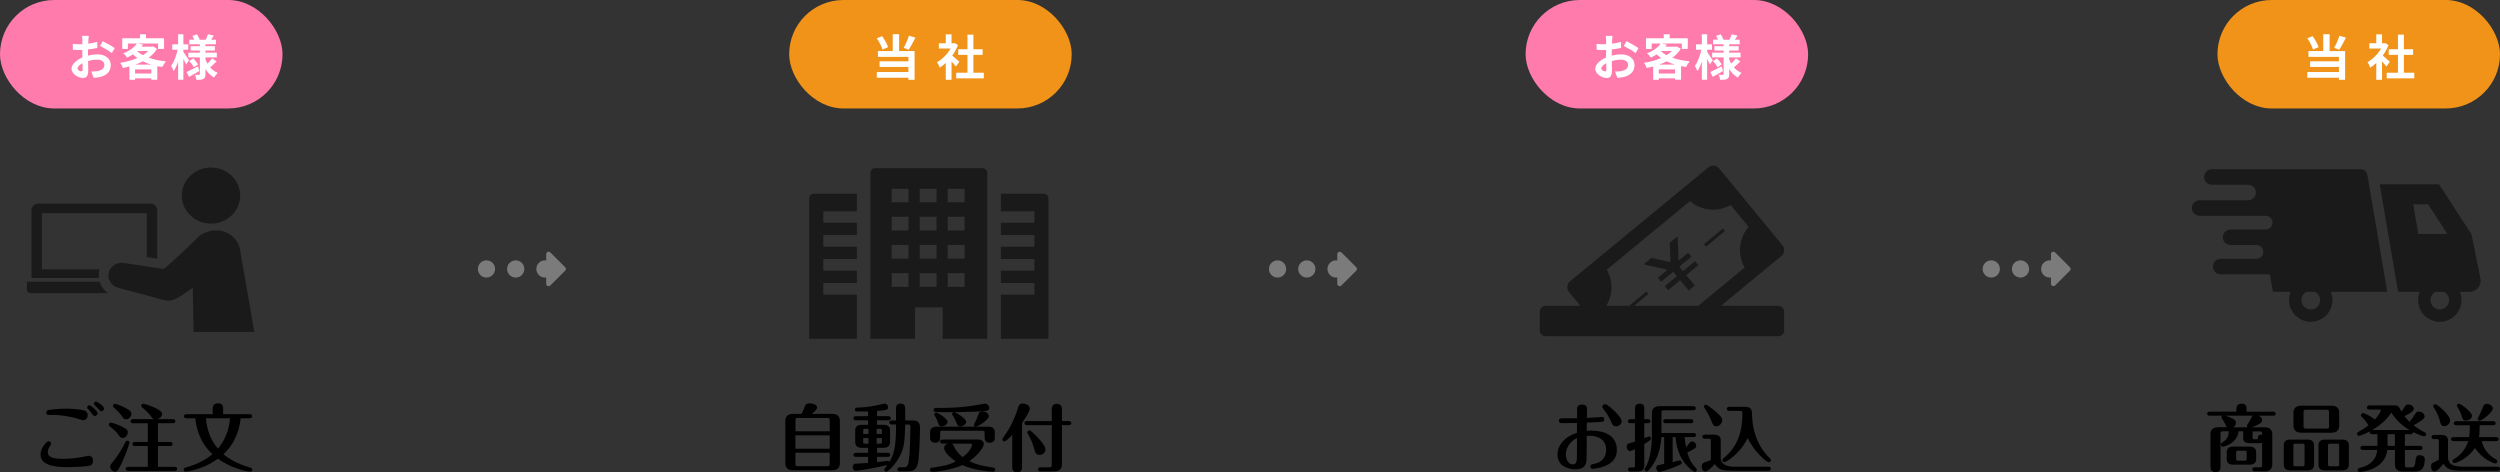 <?xml version="1.0" encoding="UTF-8"?><svg id="_レイヤー_2" xmlns="http://www.w3.org/2000/svg" width="934.52" height="176.54" viewBox="0 0 934.52 176.54"><rect x="0" y="0" width="934.52" height="176.54" fill="#333333" stroke="none"/><g id="_レイヤー_1-2"><path d="m33.11,174.16c-1.29.27-5.52.46-7.68.46-2.81,0-10.28,0-10.28-4.65,0-1.8,1.04-3.47,2.27-4.62.16-.16.38-.38.76-.38.46,0,.93.38.93.93,0,.27-.03.33-.36.77-.27.36-.88,1.18-.88,2.35,0,1.8,1.75,2.49,5.55,2.49,2.68,0,5.25-.3,7.19-.65.41-.08,2.19-.49,2.57-.49,1.07,0,1.58.82,1.58,1.86,0,1.59-1.09,1.83-1.67,1.94Zm-1.97-17.08c-.22,0-.57-.11-2.9-.79-1.2-.36-4.95-1.18-8.25-1.18-.55,0-2.02.03-2.13-.03-.35-.14-.57-.49-.57-.85,0-.82.66-.93,1.09-1.01.08-.03,3.33-.46,6.34-.46,2.19,0,4.84.25,6.42.57,1.5.3,1.64,1.39,1.64,1.78,0,1.18-.71,1.97-1.64,1.97Zm5.36-2.62c0,.52-.57,1.04-1.04,1.04s-.55-.11-1.26-1.09c-.38-.52-.52-.68-1.37-1.58-.08-.08-.25-.27-.25-.55,0-.44.38-.82.93-.77.41.05,2.98,2.05,2.98,2.95Zm2.4-1.78c0,.52-.46,1.04-1.04,1.04-.36,0-.46-.14-1.34-1.12-.16-.19-1.01-1.01-1.18-1.18-.11-.11-.22-.3-.22-.52,0-.3.16-.79.85-.79.27,0,2.92,1.61,2.92,2.57Z"/><path d="m44.62,162.99c-1.17-1.64-1.86-2.21-3.63-3.66-.11-.08-.3-.22-.3-.6,0-.44.36-.74.74-.74.33,0,2.6.63,4.54,1.67,1.48.77,1.8,1.18,1.8,1.91,0,.85-.57,2.13-1.97,2.13-.66,0-.93-.38-1.17-.71Zm-3.06,10.47c2.05-2.49,3.88-5.19,5.27-8.09.14-.27.3-.66.79-.66.44,0,.77.36.77.74,0,.3-1.12,3.74-2.65,7.13-1.61,3.58-2.05,3.74-2.73,3.74-.44,0-1.8-.41-1.8-2.02,0-.38.14-.57.36-.85Zm5.82-20.71c1.26.74,1.72,1.15,1.72,1.99,0,1.09-1.01,2-1.94,2-.77,0-1.07-.44-1.2-.66-1.01-1.45-2.1-2.68-3.42-3.77-.14-.11-.3-.27-.3-.6,0-.44.36-.77.74-.77.27,0,2.54.74,4.4,1.8Zm11.67,12.46h4.51c.27,0,.93.05.93.77s-.66.74-.93.74h-4.51v7.79h6.23c.27,0,.93.08.93.76s-.66.77-.93.77h-17.35c-.3,0-.93-.08-.93-.77s.66-.76.93-.76h7.32v-7.79h-4.81c-.33,0-.93-.08-.93-.74,0-.71.63-.77.93-.77h4.81v-7h-5.49c-.3,0-.93-.08-.93-.76s.66-.77.93-.77h8.03c-.57-.11-.74-.25-1.01-.6-1.2-1.59-2.19-2.65-3.69-3.83-.16-.14-.3-.3-.3-.57,0-.41.33-.77.77-.77.25,0,1.78.44,3.39,1.09,1.72.71,3.63,1.67,3.63,2.76,0,.79-.74,1.72-1.94,1.91h5.99c.27,0,.93.08.93.77s-.66.76-.93.76h-5.58v7Z"/><path d="m89.96,156.34c-.38,3.14-1.34,8.63-6.42,13.45,3.06,2.65,7.32,4.26,9.98,5,.3.08.79.22.79.79,0,.44-.38.74-.74.74s-6.42-.74-12.11-4.86c-2.95,2.1-5.71,3.39-9.18,4.29-1.39.36-2.51.57-2.92.57-.35,0-.71-.33-.71-.74,0-.57.46-.71.76-.79,2.87-.79,7.05-2.46,9.98-5-5.03-4.78-6.01-10.19-6.4-13.45h-3.28c-.33,0-.93-.05-.93-.74s.57-.77.93-.77h9.81v-1.83c0-.79,0-2.24,1.99-2.24s1.91,1.5,1.91,2.24v1.83h9.89c.3,0,.93.08.93.77s-.6.74-.93.74h-3.36Zm-13.01,0c.55,5.96,2.76,9.29,4.51,11.37,3.85-4.46,4.37-9.68,4.54-11.37h-9.05Z"/><path d="m299.69,154.7c.25-.52.93-2.19,1.17-2.81.22-.55.55-1.12,1.72-1.12.79,0,2.84.25,2.84,1.53,0,.36-.05.96-1.99,2.4h7.68c2.13,0,2.84,1.2,2.84,2.62v15.85c0,1.48-.77,2.62-2.84,2.62h-14.7c-2.1,0-2.84-1.17-2.84-2.62v-15.85c0-1.48.77-2.62,2.84-2.62h3.28Zm-2.35,6.5h12.82v-4.18c0-.52-.16-.79-.79-.79h-11.23c-.63,0-.79.27-.79.79v4.18Zm12.82,1.53h-12.82v5h12.82v-5Zm0,6.5h-12.82v4.26c0,.52.16.79.79.79h11.23c.63,0,.79-.3.79-.79v-4.26Z"/><path d="m333.36,158.67c-.33,0-.93-.08-.93-.74s.63-.76.93-.76h1.58v-4.13c0-.93,0-2.16,1.69-2.16s1.75,1.2,1.75,2.16v4.13h2.68c.98,0,2.87,0,2.87,2.73,0,.05-.14,8.12-.6,12.05-.44,3.74-1.91,4.24-4.21,4.24h-2.73c-.3,0-.93-.08-.93-.77s.66-.76.93-.76h1.39c1.04,0,1.58-.22,1.89-2.13.55-3.36.66-11.83.66-12.84,0-.79-.16-1.01-.93-1.01h-1.01c-.25,6.37-.3,8.23-1.83,11.42-1.67,3.5-4.67,6.23-5.25,6.23-.38,0-.74-.33-.74-.77,0-.27.05-.36.55-.93.25-.3.44-.52.63-.82-2.81.77-10.99,2.19-11.81,2.19-.93,0-1.17-.93-1.17-1.39,0-.6.27-1.15.9-1.26.33-.05,3.72-.22,4.84-.3v-2.27h-4.54c-.33,0-.93-.08-.93-.74s.63-.77.93-.77h4.54v-1.88h-2.41c-1.39,0-2.41-.57-2.41-2.08v-4.43c0-1.64,1.18-2.08,2.41-2.08h2.41v-1.69h-4.54c-.33,0-.93-.08-.93-.77s.63-.77.93-.77h4.54v-1.78c-.93.05-2.41.05-3.03.05-1.34,0-1.91,0-1.91-.77,0-.46.25-.68,1.01-.71,1.12-.05,3.96-.16,7.32-.88.44-.08,2.49-.6,2.76-.6,1.01,0,1.31.9,1.31,1.37,0,.71-.14,1.12-4.13,1.37v1.94h4.21c.27,0,.93.08.93.77s-.66.77-.93.77h-4.21v1.69h2.46c1.39,0,2.41.57,2.41,2.08v4.43c0,1.61-1.2,2.08-2.41,2.08h-2.46v1.88h3.99c.3,0,.93.05.93.77s-.66.74-.93.74h-3.99v1.99c.66-.08,3.77-.49,4.1-.49.38,0,.55.22.63.3,1.94-3.33,2.38-6.67,2.38-13.91h-1.58Zm-8.72,1.64h-1.26c-.6,0-.71.16-.71.71v1.2h1.97v-1.91Zm0,3.44h-1.97v1.39c0,.55.11.71.71.71h1.26v-2.1Zm3.06-1.53h1.97v-1.2c0-.54-.14-.71-.74-.71h-1.23v1.91Zm0,3.63h1.23c.6,0,.74-.16.74-.71v-1.39h-1.97v2.1Z"/><path d="m371.21,176.35c-.14,0-3.14-.16-6.67-.93-2.57-.57-4.18-1.28-4.78-1.56-3.72,1.64-8.94,2.51-11.34,2.51-.57,0-.82-.44-.82-.77,0-.16.08-.68.71-.76,4.62-.71,6.09-.9,8.96-2.38-2.24-1.47-4.34-3.58-4.34-4.95s1.26-1.61,1.58-1.7h-2.16c-.33,0-.93-.08-.93-.74s.63-.76.93-.76h13.34c1.91,0,2.08,1.39,2.08,1.64,0,1.09-1.99,4.1-5.41,6.42,2.71,1.39,5.71,1.94,8.83,2.41.3.05.82.11.82.79,0,.3-.22.77-.79.77Zm.27-11.45c-.41.41-.98.6-1.53.6-1.89,0-1.89-1.28-1.89-2.49v-1.29c0-.52-.11-.71-.71-.71h-15.17c-.6,0-.74.16-.74.71v1.29c0,1.18,0,2.49-1.86,2.49-.52,0-1.15-.16-1.53-.57-.38-.38-.38-.79-.38-1.91v-1.45c0-1.61,1.17-2.08,2.4-2.08h14.65c-.41-.05-.68-.36-.68-.74,0-.14.16-.41.52-1.04.46-.85.57-1.15,1.23-3.06.25-.71.96-.85,1.48-.85,1.67,0,2.35,1.15,2.35,1.72,0,1.48-3.96,3.85-4.78,3.96h4.62c1.39,0,2.41.6,2.41,2.08v1.45c0,1.12,0,1.53-.38,1.88Zm-2.87-11.31c-2.21.33-9.16.46-11.83.49.46.11,4.37,2.24,4.37,3.58,0,1.12-1.42,1.72-2.13,1.72-.98,0-1.15-.46-1.78-1.97-.11-.25-.46-1.18-1.12-2.16-.19-.27-.22-.3-.22-.46,0-.36.27-.6.63-.71-1.48.05-6.83-.03-7.02-.08-.16-.05-.52-.27-.52-.74,0-.77.79-.77,1.2-.77,4.97,0,8.94-.14,13.88-.9.63-.11,3.99-.74,4.07-.74,1.12,0,1.67,1.09,1.67,1.59,0,.96-.96,1.12-1.2,1.15Zm-16.53,5.77c-.96,0-1.15-.55-1.31-1.04-.44-1.2-.74-1.94-1.42-3.03-.08-.14-.11-.22-.11-.36,0-.38.33-.71.74-.71.57,0,4.21,2.3,4.21,3.42s-1.37,1.72-2.1,1.72Zm10.49,6.48h-6.94c.27.08.57.16.88.85,1.17,2.54,2.79,3.74,3.36,4.18,2.98-2.21,3.5-4.29,3.5-4.54,0-.49-.6-.49-.79-.49Z"/><path d="m378.38,162.55c-.79.88-2.32,2.43-2.92,2.43-.49,0-.77-.38-.77-.76,0-.25.11-.44.3-.68,2.98-3.85,4.67-8.34,5.08-9.65.82-2.62.93-3.04,2.27-3.04s2.62.77,2.62,1.97c0,1.12-2.62,4.86-2.92,5.3v15.99c0,1.17,0,2.43-1.83,2.43s-1.83-1.29-1.83-2.43v-11.56Zm5.52-3.63c-.3,0-.93-.08-.93-.77s.63-.76.93-.76h9.26v-4.18c0-.77,0-2.24,1.89-2.24s1.91,1.42,1.91,2.24v4.18h2.57c.27,0,.93.08.93.76s-.66.77-.93.77h-2.57v14.68c0,1.42-.74,2.62-2.84,2.62h-5.17c-.33,0-.93-.11-.93-.77s.63-.76.93-.76h3.42c.63,0,.79-.27.79-.79v-14.98h-9.26Zm.9,1.94c.44,0,1.5,1.06,2.02,1.58,1.78,1.72,3.99,4.15,3.99,5.6,0,.96-.76,2-2.21,2-1.37,0-1.61-.82-1.91-1.91-.66-2.35-1.15-3.71-2.54-6.12-.08-.16-.11-.22-.11-.41,0-.41.36-.74.77-.74Z"/><path d="m598.03,155.91c.19,0,.74-.05.9-.05.44,0,.76.38.76.88,0,.87-.66.93-1.09.96-1.64.11-2.02.14-5.44.27-.03.49-.03,2.65-.03,3.09.36-.03,1.34-.11,1.64-.11,2.38,0,9.62.44,9.62,7.19,0,4.15-2.98,5.79-6.23,6.64-.74.19-2.3.49-2.76.49-.55,0-.9-.38-.9-.9,0-.66.41-.77,1.5-1.01.9-.19,4.4-.98,4.4-5.28,0-4.89-5-5.19-6.18-5.19-.16,0-.96.03-1.09.05,0,1.53,0,8.04-.08,9.18-.16,1.91-1.09,3.31-4.18,3.31-2.51,0-6.67-1.15-6.67-5.46,0-3.28,2.21-5.38,3.66-6.45.82-.6,1.75-1.04,3.63-1.72v-3.69c-.71.03-1.8.05-3.77.05-.3,0-2.08.03-2.32-.03-.44-.08-.68-.46-.68-.87,0-.49.25-.9.96-.9h5.85v-3.14c0-.93.03-1.97,1.86-1.97,1.31,0,1.86.6,1.86,1.7,0,.52-.08,2.81-.08,3.28,1.8-.11,3.63-.22,4.86-.3Zm-12.71,13.8c0,2.24,1.09,3.88,2.54,3.88,1.56,0,1.58-1.34,1.61-3.09,0-.41,0-5.71.03-6.78-2.84,1.34-4.18,3.99-4.18,5.98Zm16.97-11.94c-.9-2.13-1.75-3.33-2.82-4.75-.38-.52-.49-.68-.49-.98,0-.49.44-.93,1.01-.93.82,0,2.92,1.86,4.29,3.33,1.64,1.8,1.89,2.41,1.89,3.04,0,1.2-1.23,1.88-1.91,1.88-1.26,0-1.53-.55-1.97-1.59Z"/><path d="m611.18,158.2h-1.72c-.33,0-.93-.08-.93-.74s.63-.77.93-.77h1.72v-3.77c0-.85,0-2.02,1.72-2.02s1.75,1.15,1.75,2.02v3.77h1.34c.3,0,.93.05.93.77s-.66.74-.93.74h-1.34v5.6c.68-.3,1.58-.66,1.72-.66.38,0,.76.33.76.77,0,.22-.11.44-.25.55-.16.16-1.01.79-2.24,1.53v8.17c0,1.61-1.18,2.08-2.41,2.08h-2.73c-.33,0-.93-.08-.93-.74,0-.71.63-.76.93-.76h.98c.55,0,.68-.19.68-.71v-6.15c-1.01.52-1.5.74-1.8.74-.57,0-1.29-.63-1.29-1.61,0-.57.22-1.01.68-1.2.49-.19,1.83-.57,2.41-.74v-6.86Zm18.58,5.17c.11,1.75.27,2.57.49,3.8.49-.52.76-.88,1.28-1.56.27-.38.63-.6,1.04-.6.77,0,1.5.77,1.5,1.64,0,.79-.63,1.12-3.33,2.51.96,3.33,1.91,4.37,3.22,5.82.19.22.33.38.33.63,0,.44-.33.79-.76.79-.41,0-1.26-.74-1.67-1.09-4.75-4.15-5.27-9.35-5.52-11.94h-1.09v9.4c.33-.08,1.07-.27,2.16-.57.25-.05.36-.08.49-.08.46,0,.77.41.77.77,0,.38-.19.6-.66.82-3.12,1.5-7.3,2.71-7.73,2.71-.55,0-1.15-.55-1.15-1.47,0-.46.22-.96.66-1.07.3-.08,1.56-.33,2.29-.46v-10.03h-1.04c-.36,5.88-2.32,8.99-3.33,10.58-.6.9-1.58,2.29-2.21,2.29-.41,0-.74-.33-.74-.77,0-.22.08-.38.16-.52,2.57-3.96,2.57-10.85,2.57-12.71v-7.79c0-1.47.74-2.65,2.84-2.65h12.65c.27,0,.93.14.93.77,0,.68-.66.77-.93.77h-11.12c-.6,0-.79.27-.79.76v7.73h11.97c.27,0,.93.05.93.77s-.66.77-.93.77h-3.28Zm-7.08-5.17c-.33,0-.96-.08-.96-.74,0-.71.66-.77.96-.77h9.37c.3,0,.93.05.93.77s-.66.74-.93.74h-9.37Z"/><path d="m639.53,164.71c0-.52-.11-.71-.71-.71h-1.53c-.33,0-.93-.08-.93-.77s.63-.74.93-.74h3.53c1.39,0,2.41.57,2.41,2.08v6.97c.33,2.38,2.81,2.93,5.3,2.93h12.52c.33,0,.93.08.93.74s-.63.77-.93.77h-12.6c-4.56,0-6.09-.3-7.41-2.54-1.01,1.12-2.71,2.81-3.58,2.81-1.12,0-1.34-1.26-1.34-1.88,0-.74.22-1.26,1.07-1.53,1.5-.52,1.61-.55,2.35-.9v-7.21Zm2.05-5.36c-1.07,0-1.26-.49-1.94-2.24-.36-.93-.96-2.21-2.1-4.02-.3-.46-.6-.93-.6-1.09,0-.41.33-.74.76-.74.38,0,2.02,1.29,2.57,1.72,1.48,1.17,3.53,2.95,3.53,3.96,0,1.15-.98,2.4-2.21,2.4Zm4.84-5.77c-.3,0-.93-.05-.93-.74s.66-.77.93-.77h5.79c2.68,0,2.71,1.53,2.73,3.09.16,6.83,2.68,12.38,6.59,16.1.27.24.46.44.46.76,0,.44-.36.77-.76.77-1.07,0-5.88-4.48-7.9-9.04-1.09,1.99-2.54,4.64-6.23,7.54-.57.46-2,1.47-2.51,1.47-.41,0-.76-.33-.76-.74,0-.38.22-.57.6-.87,6.18-5.06,6.89-11.83,6.89-16.89,0-.65-.6-.68-.93-.68h-3.96Z"/><path d="m832.54,159.73c-.25-.19-.33-.3-.55-.79-.36-.77-.71-1.47-1.12-2.08-.35-.49-.49-.68-.49-.85,0-.25.05-.41.33-.63h-4.7c-.3,0-.93-.05-.93-.74s.6-.76.93-.76h9.98v-.68c0-.88,0-2.3,1.94-2.3s1.86,1.34,1.86,2.3v.68h9.95c.3,0,.93.08.93.76s-.6.74-.93.74h-5.44c.66.27,1.31.88,1.31,1.64,0,.71-.36,1.06-1.37,1.61-.25.14-1.2.68-2.6,1.09h4.92c2.13,0,2.84,1.18,2.84,2.62v11.23c0,1.47-.76,2.62-2.84,2.62h-3.69c-.33,0-.93-.08-.93-.77s.57-.74.93-.74h1.94c.63,0,.79-.3.79-.79v-8.34c-.27.08-.38.11-1.01.11h-3.88c-1.26,0-2.19-.55-2.19-1.97v-2.49h-1.72c-.57,4.73-5.58,5.77-5.9,5.77-.25,0-.74-.22-.74-.77,0-.36.16-.55.38-.68,2.32-1.42,2.57-2.81,2.6-4.32h-2.27c-.66,0-.82.3-.82.79v12.05c0,1.15,0,2.43-1.86,2.43s-1.89-1.34-1.89-2.43v-11.72c0-1.47.77-2.62,2.84-2.62h3.39Zm7.62,0c-.16-.14-.25-.3-.25-.55,0-.16.16-.44.52-.96.49-.76.71-1.2,1.15-2.16.19-.38.35-.52.6-.68h-10.28c.63.22,1.67.55,2.87,1.23.57.33,1.04.71,1.04,1.42,0,.38-.16,1.23-1.01,1.7h5.36Zm3.2,11.89c0,1.61-1.2,2.08-2.41,2.08h-6.18c-1.39,0-2.4-.57-2.4-2.08v-2.6c0-1.61,1.17-2.08,2.4-2.08h6.18c1.39,0,2.41.6,2.41,2.08v2.6Zm-3.53-2.43c0-.55-.14-.71-.74-.71h-2.49c-.6,0-.71.16-.71.71v2.27c0,.57.08.74.71.74h2.49c.6,0,.74-.19.74-.74v-2.27Zm2.19-7.95v2.27c0,.57.11.68.66.68h.85c.44,0,.44-.08.52-.79.08-.55.38-1.07,1.56-.9v-.46c0-.52-.16-.79-.79-.79h-2.79Z"/><path d="m865.01,173.75c0,1.61-1.2,2.08-2.41,2.08h-6.5c-1.39,0-2.41-.6-2.41-2.08v-7.35c0-1.61,1.17-2.08,2.41-2.08h6.5c1.37,0,2.41.6,2.41,2.08v7.35Zm-3.55-7.19c0-.55-.14-.71-.74-.71h-2.71c-.63,0-.74.19-.74.71v7.02c0,.55.14.71.74.71h2.71c.6,0,.74-.16.74-.71v-7.02Zm12.95-7.46c0,1.45-.74,2.65-2.84,2.65h-11.42c-2.08,0-2.84-1.23-2.84-2.65v-4.81c0-1.45.74-2.62,2.84-2.62h11.42c2.08,0,2.84,1.15,2.84,2.62v4.81Zm-3.8-5.14c0-.52-.16-.79-.79-.79h-7.95c-.63,0-.79.3-.79.79v5.46c0,.52.16.79.79.79h7.95c.63,0,.79-.3.79-.79v-5.46Zm7.41,19.79c0,1.61-1.17,2.08-2.4,2.08h-6.56c-1.39,0-2.4-.6-2.4-2.08v-7.35c0-1.61,1.17-2.08,2.4-2.08h6.56c1.39,0,2.4.6,2.4,2.08v7.35Zm-3.63-7.19c0-.55-.11-.71-.71-.71h-2.71c-.6,0-.74.19-.74.71v7.02c0,.55.14.71.74.71h2.71c.6,0,.71-.16.71-.71v-7.02Z"/><path d="m895.21,151.56c.38,0,1.07,0,1.64.71.16.19.68,1.34.82,1.59.6-.82.71-.98,1.31-1.91.36-.57.66-.74,1.29-.74,1.17,0,2.02.85,2.02,1.64,0,.46-.05.98-3.47,2.73.79,1.01,1.37,1.61,1.91,2.13.77-.93,1.48-2.05,1.69-2.4.77-1.18.96-1.47,1.72-1.47s2.19.6,2.19,1.78c0,.6-.3.93-1.2,1.56-1.56,1.06-2.27,1.45-2.92,1.8.57.44,1.94,1.45,3.94,2.51.46.25.77.38.77.85,0,.27-.19.74-.77.74-.63,0-3.09-1.04-4.15-1.59.03.71-.57.82-.93.82h-2.1v4.37h5.66c.3,0,.93.08.93.77s-.6.74-.93.74h-5.66v5.74c0,.52.16.79.79.79h1.5c.77,0,1.37,0,1.61-1.94.25-1.97.33-2.62,1.67-2.62.19,0,1.89,0,1.89,1.58,0,.46-.16,2.08-.63,2.98-.6,1.15-1.67,1.53-3.12,1.53h-4.59c-2.13,0-2.84-1.18-2.84-2.62v-5.44h-2.87c-.79,7.52-9.87,8.25-10.28,8.25-.71,0-.79-.6-.79-.77,0-.57.49-.68.98-.82,5.74-1.45,6.18-5.14,6.34-6.67h-5.36c-.3,0-.93-.05-.93-.74s.57-.77.93-.77h5.44v-4.37h-1.97c-.55,0-.93-.25-.93-.77,0-.11.03-.19.05-.3-1.12.63-3.5,1.7-4.04,1.7-.33,0-.74-.3-.74-.77,0-.36.22-.55.52-.74,2.32-1.37,2.57-1.5,3.74-2.4-.08-.11-.41-.66-.49-.79-.57-.87-1.12-1.5-1.56-1.97-.52-.55-.76-.77-.76-1.04,0-.44.41-.79.82-.79.6,0,3.55,1.5,4.37,2.41,1.17-1.26,2.27-2.98,2.27-3.39,0-.22-.16-.36-.41-.36h-3.88c-.3,0-.93-.08-.93-.77s.6-.77.93-.77h9.51Zm5.52,9.21c-1.97-1.15-4.75-3.17-6.83-6.56-.82,1.2-2.65,3.94-7.19,6.56h14.02Zm-5.49,5.9v-4.37h-2.76v4.37h2.76Z"/><path d="m933.59,174.46c.33,0,.93.08.93.74s-.63.77-.93.77h-13.5c-4.21,0-5.41-.71-6.75-2.6-.96,1.23-2.38,2.87-3.25,2.87s-1.34-.82-1.34-1.86c0-.9.38-1.2.6-1.34.33-.25,2-.98,2.32-1.15v-7.05c0-.52-.11-.71-.71-.71h-1.09c-.33,0-.93-.08-.93-.77s.63-.74.93-.77h2.81c1.39,0,2.41.6,2.41,2.08v6.72c.38,2.1,1.64,3.06,5.88,3.06h12.63Zm-21.4-16.56c-.33-1.37-.98-3.53-2.41-5.55-.14-.19-.22-.3-.22-.49,0-.41.33-.77.77-.77.74,0,5.55,4.04,5.55,6.04,0,1.01-1.09,2.19-2.1,2.19-.79,0-1.28-.27-1.58-1.42Zm15.5,7c.66,3.25,2.95,5.44,5.27,6.8.3.16.57.36.57.79,0,.46-.41.77-.71.77-.41,0-4.75-1.31-7.65-5.82-2.46,3.85-7.02,5.68-7.68,5.68-.33,0-.74-.27-.74-.77,0-.44.3-.6.63-.79.87-.46,4.1-2.62,5.27-6.67h-5.52c-.3,0-.93-.08-.93-.76s.6-.74.93-.74h5.85c.11-.55.27-1.97.27-4.43h-5.06c-.3,0-.93-.08-.93-.77s.6-.74.93-.74h13.77c.3,0,.93.08.93.76s-.6.74-.93.74h-5.03c0,2.49-.14,3.66-.25,4.43h6.37c.3,0,.93.08.93.77s-.6.74-.93.74h-5.38Zm-5.88-7.68c-1.09,0-1.26-.57-1.61-1.72-.49-1.53-1.15-2.65-1.37-3.01-.11-.16-.44-.71-.44-.85,0-.44.38-.74.77-.74.71,0,4.89,3.14,4.89,4.51,0,1.18-1.31,1.8-2.24,1.8Zm10.03-4.54c0,1.34-4.02,4.59-4.92,4.59-.38,0-.74-.33-.74-.77,0-.11.05-.19.44-.9.49-.9,1.04-2.24,1.67-3.77.22-.57.74-.88,1.31-.88,1.09,0,2.24.85,2.24,1.72Z"/><rect x="0" y="0" width="105.61" height="40.54" rx="20.27" ry="20.27" style="fill:#ff7bac;"/><rect x="295" y="0" width="105.61" height="40.54" rx="20.27" ry="20.27" style="fill:#f19319;"/><rect x="570.28" y="0" width="105.61" height="40.54" rx="20.27" ry="20.27" style="fill:#ff7bac;"/><rect x="828.91" y="0" width="105.61" height="40.54" rx="20.27" ry="20.27" style="fill:#f19319;"/><path d="m33.04,15.03c-.02.4-.04.84-.05,1.29,1.2-.14,2.4-.38,3.35-.66l.05,2.26c-1.04.24-2.29.42-3.48.56-.02.55-.02,1.11-.02,1.64v.67c1.24-.31,2.5-.47,3.5-.47,2.81,0,5.01,1.46,5.01,3.97,0,2.15-1.13,3.77-4.03,4.5-.84.18-1.64.24-2.39.29l-.84-2.35c.82,0,1.6-.02,2.24-.13,1.48-.27,2.64-1,2.64-2.33,0-1.24-1.09-1.97-2.68-1.97-1.13,0-2.31.18-3.42.51.04,1.44.07,2.86.07,3.48,0,2.26-.8,2.86-2,2.86-1.77,0-4.26-1.53-4.26-3.46,0-1.58,1.82-3.24,4.06-4.21-.02-.44-.02-.87-.02-1.29v-1.53c-.35.02-.67.04-.97.04-1.22,0-1.93-.02-2.55-.09l-.04-2.21c1.08.13,1.86.14,2.51.14.33,0,.69-.02,1.06-.04.02-.64.02-1.17.02-1.48,0-.38-.07-1.28-.13-1.6h2.51c-.05.33-.13,1.11-.16,1.59Zm-2.73,11.64c.33,0,.58-.15.58-.77,0-.46-.02-1.29-.05-2.28-1.11.6-1.86,1.35-1.86,1.99,0,.56.86,1.06,1.33,1.06Zm12.57-8.69l-1.09,1.86c-.87-.75-3.26-2.11-4.39-2.66l1-1.77c1.4.67,3.52,1.88,4.48,2.57Z" style="fill:#fff;"/><path d="m58.71,18.22c-.78,1.31-1.86,2.41-3.13,3.35,1.89.67,4.1,1.13,6.45,1.37-.46.51-1.08,1.48-1.37,2.1-.64-.09-1.26-.2-1.86-.31v5.07h-2.24v-.53h-6.07v.56h-2.11v-4.97c-.8.22-1.6.4-2.42.56-.18-.58-.64-1.48-1-1.93,2.22-.35,4.46-.95,6.39-1.8-.58-.42-1.13-.88-1.64-1.37-.67.44-1.4.84-2.22,1.22-.29-.51-.96-1.28-1.44-1.6,2.53-.96,4.21-2.31,5.12-3.66h-3.35v2.02h-2.13v-3.99h6.65v-1.48h2.22v1.48h6.76v3.99h-2.22v-2.02h-7.62l2.02.4c-.18.26-.38.51-.58.77h3.97l.36-.09,1.46.87Zm-2.15,9.26v-1.55h-6.07v1.55h6.07Zm-.04-3.33c-1.11-.33-2.15-.75-3.12-1.22-.88.46-1.82.88-2.81,1.22h5.92Zm-5.25-5.01c.6.55,1.31,1.06,2.13,1.49.76-.47,1.46-1,2-1.57h-4.04l-.09.07Z" style="fill:#fff;"/><path d="m69.55,24.09c-.22-.53-.6-1.35-1-2.13v7.85h-1.97v-6.81c-.47,1.4-1.04,2.68-1.66,3.59-.2-.6-.64-1.42-.95-1.91,1.02-1.42,1.99-3.95,2.44-6.1h-2.02v-2.01h2.19v-3.75h1.97v3.75h1.82v2.01h-1.82v.8c.49.67,1.8,2.68,2.11,3.17l-1.11,1.55Zm4.97,2.46c-1.28.75-2.7,1.55-3.86,2.19l-.93-1.82c1.08-.49,2.68-1.31,4.23-2.11l.57,1.75Zm6.43-3.61c-.76.8-1.69,1.66-2.4,2.24.78.89,1.73,1.6,2.84,2.06-.46.4-1.06,1.2-1.37,1.75-1.33-.73-2.41-1.84-3.22-3.21v1.9c0,.98-.18,1.49-.77,1.82-.6.31-1.46.37-2.59.37-.07-.56-.31-1.4-.58-1.93.62.04,1.33.04,1.55.04s.29-.09.29-.31v-6.21h-4.28v-1.77h4.28v-.8h-3.44v-1.62h3.44v-.73h-3.94v-1.7h1.86c-.18-.47-.46-.98-.71-1.42l1.71-.58c.42.64.86,1.46,1.04,2h2.26c.27-.62.64-1.46.82-2.04l2.15.49c-.33.55-.66,1.09-.95,1.55h1.77v1.7h-3.92v.73h3.53v1.62h-3.53v.8h4.25v1.77h-4.25v.71c.2.56.46,1.09.75,1.6.64-.6,1.35-1.37,1.77-1.97l1.64,1.15Zm-8.71-1.09c.67.65,1.44,1.58,1.8,2.2l-1.55,1.09c-.33-.64-1.08-1.62-1.73-2.33l1.48-.96Z" style="fill:#fff;"/><path d="m329.88,18.49c-.35-1.15-1.24-2.91-2.13-4.19l1.99-.78c.95,1.26,1.84,2.93,2.24,4.1l-2.1.88Zm6.21.6h5.79v10.73h-2.31v-.75h-11.81v-2.15h11.81v-1.89h-10.77v-2.1h10.77v-1.68h-11.39v-2.17h5.52v-6.3h2.39v6.3Zm6.1-5.03c-.8,1.62-1.73,3.35-2.51,4.5l-1.89-.66c.71-1.26,1.55-3.13,1.99-4.55l2.42.71Z" style="fill:#fff;"/><path d="m357.31,24.87c-.38-.51-1-1.24-1.62-1.91v6.87h-2.15v-6.29c-.73.67-1.49,1.28-2.26,1.75-.18-.58-.69-1.64-1.02-2.06,1.99-1.08,3.9-2.99,5.08-5.08h-4.39v-1.97h2.59v-3.35h2.15v3.35h.82l.38-.09,1.22.78c-.55,1.38-1.28,2.7-2.15,3.9.88.71,2.28,1.97,2.66,2.33l-1.31,1.77Zm10.44,2.31v2.11h-10.31v-2.11h4.21v-6.67h-3.46v-2.1h3.46v-5.45h2.22v5.45h3.44v2.1h-3.44v6.67h3.88Z" style="fill:#fff;"/><path d="m602.63,15.03c-.02.4-.04.84-.05,1.29,1.2-.14,2.4-.38,3.35-.66l.05,2.26c-1.04.24-2.29.42-3.48.56-.02.55-.02,1.11-.02,1.64v.67c1.24-.31,2.5-.47,3.5-.47,2.81,0,5.01,1.46,5.01,3.97,0,2.15-1.13,3.77-4.03,4.5-.84.18-1.64.24-2.39.29l-.84-2.35c.82,0,1.6-.02,2.24-.13,1.48-.27,2.64-1,2.64-2.33,0-1.24-1.09-1.97-2.68-1.97-1.13,0-2.31.18-3.42.51.04,1.44.07,2.86.07,3.48,0,2.26-.8,2.86-2,2.86-1.77,0-4.26-1.53-4.26-3.46,0-1.58,1.82-3.24,4.06-4.21-.02-.44-.02-.87-.02-1.29v-1.53c-.35.02-.67.04-.97.04-1.22,0-1.93-.02-2.55-.09l-.04-2.21c1.08.13,1.86.14,2.51.14.33,0,.69-.02,1.06-.04.02-.64.02-1.17.02-1.48,0-.38-.07-1.28-.13-1.6h2.51c-.05.33-.13,1.11-.16,1.59Zm-2.73,11.64c.33,0,.58-.15.58-.77,0-.46-.02-1.29-.05-2.28-1.11.6-1.86,1.35-1.86,1.99,0,.56.86,1.06,1.33,1.06Zm12.57-8.69l-1.09,1.86c-.87-.75-3.26-2.11-4.39-2.66l1-1.77c1.4.67,3.52,1.88,4.48,2.57Z" style="fill:#fff;"/><path d="m628.3,18.22c-.78,1.31-1.86,2.41-3.13,3.35,1.89.67,4.1,1.13,6.45,1.37-.46.51-1.08,1.48-1.37,2.1-.64-.09-1.26-.2-1.86-.31v5.07h-2.24v-.53h-6.07v.56h-2.11v-4.97c-.8.22-1.6.4-2.42.56-.18-.58-.64-1.48-1-1.93,2.22-.35,4.46-.95,6.39-1.8-.58-.42-1.13-.88-1.64-1.37-.67.44-1.4.84-2.22,1.22-.29-.51-.96-1.28-1.44-1.6,2.53-.96,4.21-2.31,5.12-3.66h-3.35v2.02h-2.13v-3.99h6.65v-1.48h2.22v1.48h6.76v3.99h-2.22v-2.02h-7.62l2.02.4c-.18.26-.38.51-.58.77h3.97l.36-.09,1.46.87Zm-2.15,9.26v-1.55h-6.07v1.55h6.07Zm-.04-3.33c-1.11-.33-2.15-.75-3.12-1.22-.88.46-1.82.88-2.81,1.22h5.92Zm-5.25-5.01c.6.55,1.31,1.06,2.13,1.49.76-.47,1.46-1,2-1.57h-4.04l-.09.07Z" style="fill:#fff;"/><path d="m639.14,24.09c-.22-.53-.6-1.35-1-2.13v7.85h-1.97v-6.81c-.47,1.4-1.04,2.68-1.66,3.59-.2-.6-.64-1.42-.95-1.91,1.02-1.42,1.99-3.95,2.44-6.1h-2.02v-2.01h2.19v-3.75h1.97v3.75h1.82v2.01h-1.82v.8c.49.67,1.8,2.68,2.11,3.17l-1.11,1.55Zm4.97,2.46c-1.28.75-2.7,1.55-3.86,2.19l-.93-1.82c1.08-.49,2.68-1.31,4.23-2.11l.57,1.75Zm6.43-3.61c-.76.8-1.69,1.66-2.4,2.24.78.89,1.73,1.6,2.84,2.06-.46.4-1.06,1.2-1.37,1.75-1.33-.73-2.41-1.84-3.22-3.21v1.9c0,.98-.18,1.49-.77,1.82-.6.31-1.46.37-2.59.37-.07-.56-.31-1.4-.58-1.93.62.04,1.33.04,1.55.04s.29-.09.29-.31v-6.21h-4.28v-1.77h4.28v-.8h-3.44v-1.62h3.44v-.73h-3.94v-1.7h1.86c-.18-.47-.46-.98-.71-1.42l1.71-.58c.42.64.86,1.46,1.04,2h2.26c.27-.62.64-1.46.82-2.04l2.15.49c-.33.55-.66,1.09-.95,1.55h1.77v1.7h-3.92v.73h3.53v1.62h-3.53v.8h4.25v1.77h-4.25v.71c.2.56.46,1.09.75,1.6.64-.6,1.35-1.37,1.77-1.97l1.64,1.15Zm-8.71-1.09c.67.65,1.44,1.58,1.8,2.2l-1.55,1.09c-.33-.64-1.08-1.62-1.73-2.33l1.48-.96Z" style="fill:#fff;"/><path d="m864.62,18.49c-.35-1.15-1.24-2.91-2.13-4.19l1.99-.78c.95,1.26,1.84,2.93,2.24,4.1l-2.09.88Zm6.21.6h5.79v10.73h-2.31v-.75h-11.81v-2.15h11.81v-1.89h-10.77v-2.1h10.77v-1.68h-11.39v-2.17h5.52v-6.3h2.39v6.3Zm6.1-5.03c-.8,1.62-1.73,3.35-2.51,4.5l-1.9-.66c.71-1.26,1.55-3.13,1.99-4.55l2.42.71Z" style="fill:#fff;"/><path d="m892.04,24.87c-.38-.51-1-1.24-1.62-1.91v6.87h-2.15v-6.29c-.73.67-1.49,1.28-2.26,1.75-.18-.58-.69-1.64-1.02-2.06,1.99-1.08,3.9-2.99,5.08-5.08h-4.39v-1.97h2.59v-3.35h2.15v3.35h.82l.38-.09,1.22.78c-.55,1.38-1.28,2.7-2.15,3.9.87.71,2.28,1.97,2.66,2.33l-1.31,1.77Zm10.44,2.31v2.11h-10.31v-2.11h4.21v-6.67h-3.46v-2.1h3.46v-5.45h2.22v5.45h3.44v2.1h-3.44v6.67h3.88Z" style="fill:#fff;"/><path d="m367.33,62.86h-40.24c-.95,0-1.72.77-1.72,1.72v62.03h0v.03h16.68v-11.73h10.31v11.73h16.68v-62.05c0-.95-.77-1.72-1.72-1.72Zm-6.77,7.73v5.02h-6.29v-5.02h6.29Zm0,10.44v5.12h-6.29v-5.12h6.29Zm0,10.53v5.13h-6.29v-5.13h6.29Zm0,10.54v5.13h-6.29v-5.13h6.29Zm-10.48-31.5v5.02h-6.29v-5.02h6.29Zm-6.29,15.55v-5.12h6.29v5.12h-6.29Zm0,10.54v-5.13h6.29v5.13h-6.29Zm0,10.54v-5.13h6.29v5.13h-6.29Zm-4.19-36.63v5.02h-6.29v-5.02h6.29Zm0,10.44v5.12h-6.29v-5.12h6.29Zm0,10.53v5.13h-6.29v-5.13h6.29Zm0,10.54v5.13h-6.29v-5.13h6.29Z" style="fill:#1a1a1a;"/><path d="m302.5,74.14v52.47h0v.03h17.8v-16.51h-12.54v-4.35h12.54v-4.6h-12.54v-4.36h12.54v-4.6h-12.54v-4.35h12.54v-4.6h-12.54v-4.27h12.51s0,0,0,0h.03v-6.58h-16.08c-.95,0-1.72.77-1.72,1.72Z" style="fill:#1a1a1a;"/><path d="m390.21,72.42h-16.08v6.55h0v.03h12.54v4.27h-12.54v4.56h0v.04h12.54v4.35h-12.54v4.56h0v.04h12.54v4.36h-12.54v4.56h0v.04h12.54v4.35h-12.54v16.48h0v.03h17.79v-52.5c0-.95-.77-1.72-1.72-1.72Z" style="fill:#1a1a1a;"/><circle cx="181.85" cy="100.54" r="3.22" style="fill:#7b7b7b;"/><circle cx="192.78" cy="100.54" r="3.22" style="fill:#7b7b7b;"/><circle cx="203.71" cy="100.54" r="3.22" style="fill:#7b7b7b;"/><path d="m205.73,94.36l5.53,5.53c.36.36.36.93,0,1.29l-5.53,5.53c-.57.57-1.56.17-1.56-.64v-11.06c0-.81.98-1.22,1.56-.64Z" style="fill:#7b7b7b;"/><circle cx="477.56" cy="100.54" r="3.22" style="fill:#7b7b7b;"/><circle cx="488.5" cy="100.54" r="3.22" style="fill:#7b7b7b;"/><circle cx="499.43" cy="100.54" r="3.22" style="fill:#7b7b7b;"/><path d="m501.44,94.36l5.53,5.53c.36.36.36.93,0,1.29l-5.53,5.53c-.57.57-1.56.17-1.56-.64v-11.06c0-.81.98-1.22,1.56-.64Z" style="fill:#7b7b7b;"/><circle cx="744.35" cy="100.54" r="3.22" style="fill:#7b7b7b;"/><circle cx="755.28" cy="100.54" r="3.22" style="fill:#7b7b7b;"/><circle cx="766.21" cy="100.54" r="3.22" style="fill:#7b7b7b;"/><path d="m768.22,94.36l5.53,5.53c.36.36.36.93,0,1.29l-5.53,5.53c-.57.57-1.56.17-1.56-.64v-11.06c0-.81.98-1.22,1.56-.64Z" style="fill:#7b7b7b;"/><polygon points="631.07 94.49 631.06 94.49 631.05 94.47 628.8 96.32 627.94 97.02 627.45 97.4 627.44 97.27 627.32 93.72 627.2 90.38 627.14 88.61 627.14 88.35 627.14 88.35 627.14 88.34 627.12 88.35 627.12 88.32 624.17 90.76 624.33 95.44 624.35 96.01 624.41 97.61 624.42 97.95 624.41 98 622.48 97.55 621.92 97.42 617.37 96.36 615.53 97.87 614.57 98.65 614.42 98.77 614.42 98.77 614.41 98.78 614.43 98.78 614.41 98.8 619.66 100.02 623.13 100.82 623.22 100.84 623.28 100.87 619.72 103.81 619.71 103.81 619.71 103.81 619.69 103.83 620.9 105.3 620.9 105.3 620.9 105.3 620.92 105.32 625.45 101.59 626.82 103.25 622.32 106.96 622.32 106.97 622.32 106.97 622.29 106.99 623.51 108.45 623.51 108.46 623.51 108.46 623.53 108.48 628.05 104.75 631.23 108.6 633.5 106.73 633.5 106.72 633.5 106.72 633.52 106.7 630.35 102.86 634.88 99.12 633.67 97.65 633.66 97.65 633.65 97.63 629.12 101.36 627.75 99.7 632.25 95.99 632.26 95.98 632.26 95.98 632.28 95.96 631.07 94.49" style="fill:#1a1a1a;"/><polygon points="637.71 92.21 644.79 86.37 644.02 85.44 636.98 91.24 636.96 91.25 636.96 91.25 636.94 91.27 637.71 92.21" style="fill:#1a1a1a;"/><path d="m664.73,114.33h-12.11l-9.3-.02,22.59-18.62c1.21-1,1.37-2.8.37-4.01l-23.66-28.73c-1-1.21-2.8-1.39-4.01-.39l-51.7,42.58c-1.21,1-1.39,2.8-.39,4.03l2.6,3.15,1.63,2.01h-12.96c-1.23,0-2.21.98-2.21,2.23v6.91c0,1.23.98,2.21,2.21,2.21h86.93c1.23,0,2.21-.98,2.21-2.21v-6.91c0-1.24-.98-2.23-2.21-2.23Zm-31.86-38.31c.49.35,1,.65,1.53.92.12.06.23.12.34.18.33.16.65.3.99.42.09.03.19.06.28.1.6.21,1.21.38,1.82.5.14.03.29.05.44.08.6.1,1.19.15,1.8.16.1,0,.19.01.29.01.03,0,.06,0,.09,0,.5,0,.99-.04,1.48-.1.1-.01.2-.03.31-.04.49-.07.97-.16,1.44-.29.1-.02.19-.06.29-.09.47-.14.94-.28,1.4-.48.17-.07.34-.17.51-.24.35-.17.72-.31,1.06-.51l6.72,8.17c-3.7,4.2-4.29,10.34-1.47,15.19l-17.38,14.32h-13.54l-10.4-.02,5.32-4.38-.77-.93-6.48,5.34h-5.59l-2.93-.02c2.54-4.07,2.68-9.26.2-13.49l31.13-25.65c.21.18.44.33.66.5.15.12.3.23.46.34Z" style="fill:#1a1a1a;"/><path d="m38.03,107.05c-.33-.55-.58-1.13-.76-1.73H10.07v2.98c0,.7.59,1.27,1.32,1.27h28.94c-.92-.67-1.71-1.52-2.29-2.52Z" style="fill:#1a1a1a; fill-rule:evenodd;"/><path d="m37.23,100.81s.02-.08.04-.12H15.66v-21.01h39.2v16.42l3.9.59v-18.09c0-1.37-1.16-2.48-2.58-2.48H14.34c-1.43,0-2.58,1.11-2.58,2.48v25.33h25.21c-.12-1.03-.04-2.08.26-3.11Z" style="fill:#1a1a1a; fill-rule:evenodd;"/><path d="m61.56,112.23c.69.18,1.45.22,2.2.07l.27-.05c.28-.06.56-.13.83-.22l.2-.07.14-.05.18-.07c.12-.05.23-.1.35-.15l.24-.11.2-.1.18-.09.28-.16.46-.27.38-.24c.48-.3.89-.57,1.29-.85.8-.54,1.55-1.07,2.28-1.6.34-.24.68-.49,1.01-.73l.32,16.54h22.7l-5.35-30.74c-.72-4.18-4.54-7.32-9.07-7.24-1.27.02-2.47.3-3.56.77-1.09.32-2.12.9-2.98,1.73-2.43,2.37-4.88,4.72-7.35,7.02-1.23,1.15-2.47,2.28-3.7,3.37-.61.54-1.22,1.07-1.8,1.56l-15.02-2.26c-2.45-.37-4.85,1.08-5.53,3.43-.73,2.53.81,5.15,3.44,5.86l17.41,4.65Z" style="fill:#1a1a1a;"/><ellipse cx="78.87" cy="73.11" rx="10.91" ry="10.49" style="fill:#1a1a1a;"/><path d="m884.92,65.32c-.2-1.19-1.23-2.06-2.44-2.06h-55.68c-1.6,0-2.9,1.3-2.9,2.9s1.3,2.9,2.9,2.9h13.55c1.6,0,2.9,1.3,2.9,2.9s-1.3,2.9-2.9,2.9h-18.12c-1.6,0-2.9,1.3-2.9,2.9s1.3,2.9,2.9,2.9h24.69c1.42,0,2.57,1.15,2.57,2.57s-1.15,2.57-2.57,2.57h-13.12c-1.6,0-2.9,1.3-2.9,2.9s1.3,2.9,2.9,2.9h9.67c1.42,0,2.57,1.15,2.57,2.57s-1.15,2.57-2.57,2.57h-13.35c-1.6,0-2.9,1.3-2.9,2.9s1.3,2.9,2.9,2.9h18.35l1.16,6.55h6.65c-.39.95-.61,1.99-.61,3.08,0,4.48,3.63,8.11,8.11,8.11s8.11-3.63,8.11-8.11c0-1.09-.22-2.13-.61-3.08h21.09l-7.44-43.79Zm-17.65,46.87c0,1.93-1.56,3.49-3.49,3.49s-3.49-1.56-3.49-3.49c0-1.34.76-2.49,1.87-3.08h3.23c1.11.58,1.87,1.74,1.87,3.08Z" style="fill:#1a1a1a;"/><path d="m927.2,104.02l-3.33-16.43-12.16-18.72h-22.15l6.86,40.24h8.1c-.39.95-.61,1.99-.61,3.08,0,4.48,3.63,8.11,8.11,8.11s8.11-3.63,8.11-8.11c0-1.09-.22-2.13-.61-3.08h3.53c1.27,0,2.48-.57,3.29-1.56.8-.98,1.13-2.28.87-3.53Zm-25.11-27.66h5.55l7.2,11.08h-10.86l-1.89-11.08Zm13.41,35.83c0,1.93-1.56,3.49-3.49,3.49s-3.49-1.56-3.49-3.49c0-1.34.77-2.49,1.87-3.08h3.23c1.11.58,1.87,1.74,1.87,3.08Z" style="fill:#1a1a1a;"/></g></svg>